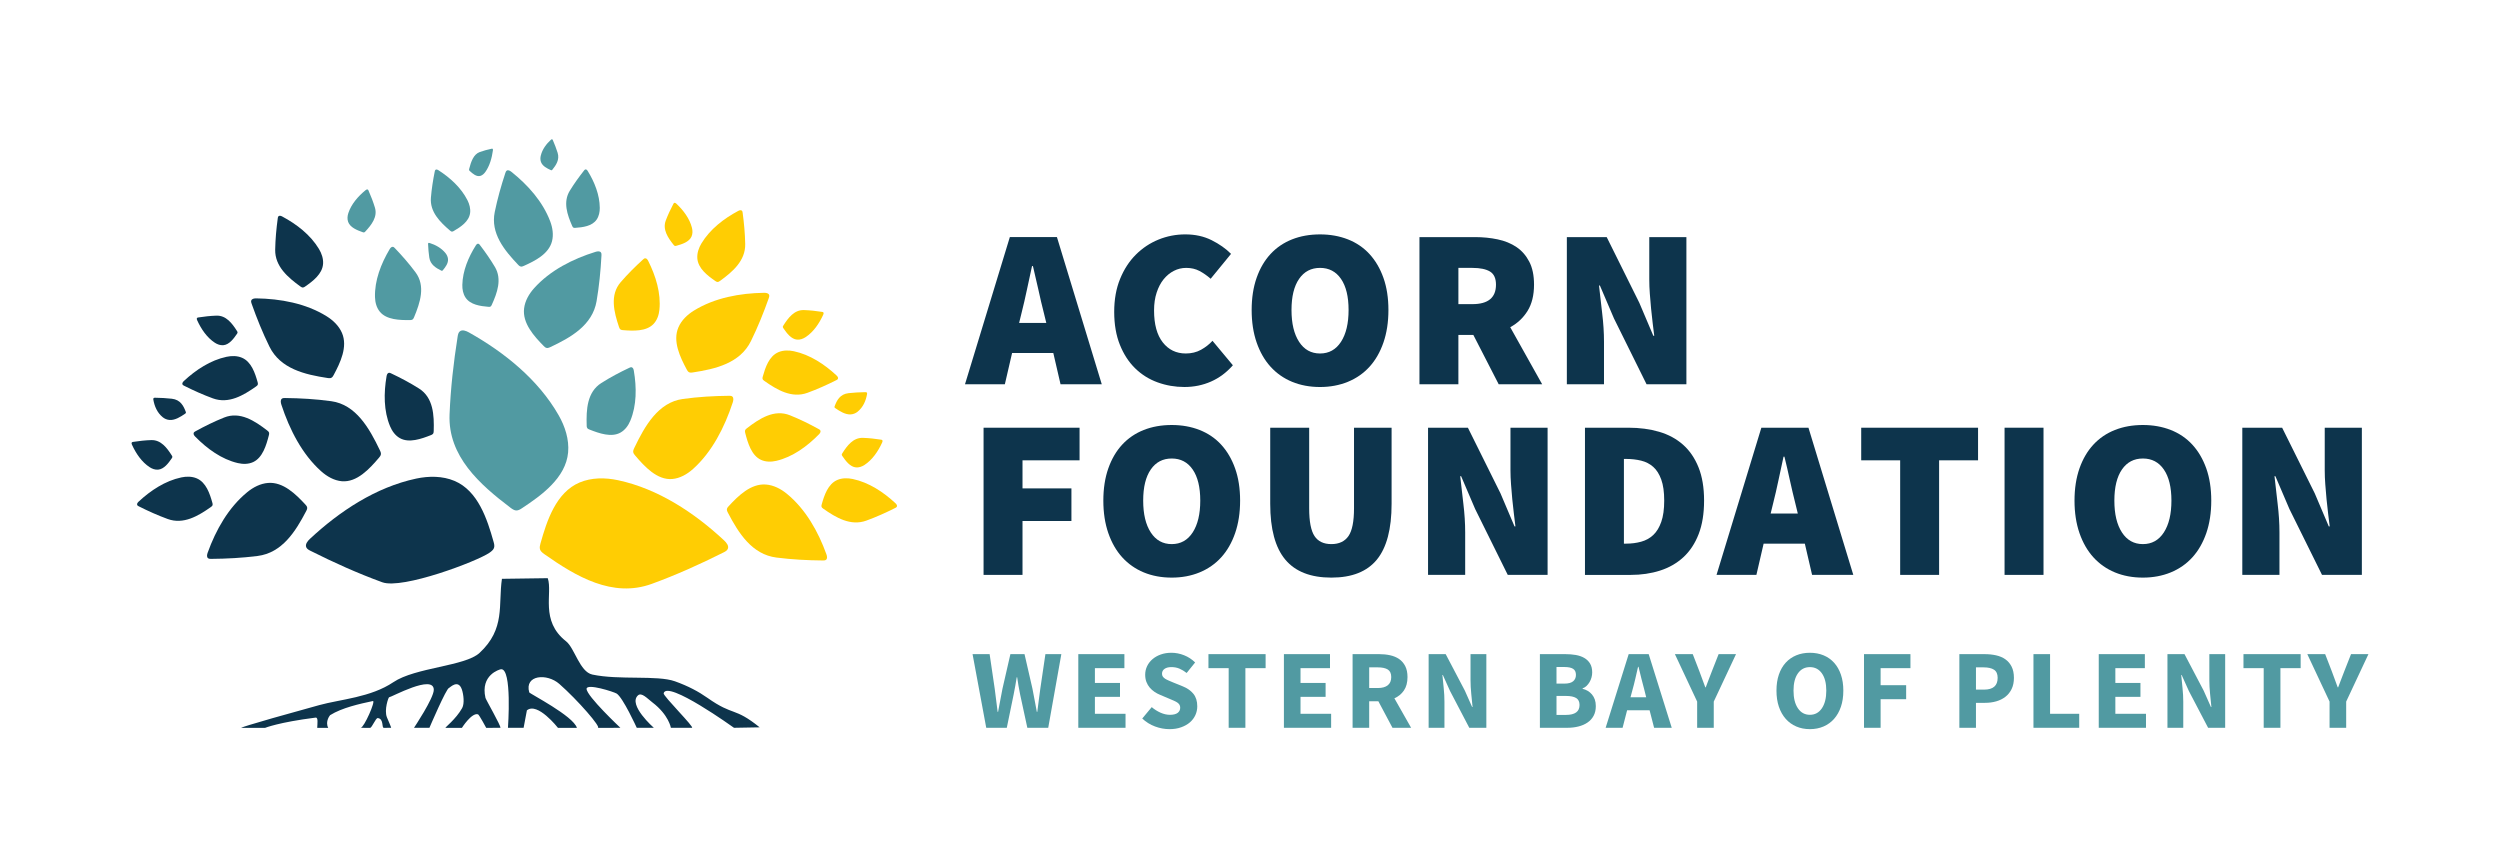 <?xml version="1.0" encoding="utf-8"?>
<!-- Generator: Adobe Illustrator 26.4.1, SVG Export Plug-In . SVG Version: 6.00 Build 0)  -->
<svg version="1.1" id="Layer_1" xmlns="http://www.w3.org/2000/svg" xmlns:xlink="http://www.w3.org/1999/xlink" x="0px" y="0px"
	 viewBox="0 0 269.291 93.543" style="enable-background:new 0 0 269.291 93.543;" xml:space="preserve">
<style type="text/css">
	.st0{fill:#519AA2;}
	.st1{fill:#0D344C;}
	.st2{fill:#FFCD03;}
</style>
<g>
	<g>
		<path class="st0" d="M106.234,78.395l-1.473-7.934h1.838l0.546,3.712c0.048,0.413,0.102,0.83,0.158,1.247
			c0.057,0.418,0.11,0.838,0.158,1.26h0.048c0.082-0.422,0.161-0.842,0.238-1.26c0.077-0.417,0.156-0.834,0.238-1.247l0.851-3.712
			h1.521l0.852,3.712c0.081,0.406,0.159,0.818,0.236,1.236c0.079,0.417,0.157,0.841,0.238,1.271h0.048
			c0.056-0.431,0.112-0.852,0.164-1.266c0.053-0.413,0.107-0.828,0.164-1.241l0.548-3.712h1.716l-1.412,7.934h-2.251l-0.779-3.602
			c-0.065-0.308-0.124-0.619-0.175-0.932c-0.053-0.312-0.101-0.614-0.141-0.905h-0.048c-0.048,0.291-0.099,0.594-0.152,0.905
			c-0.053,0.313-0.111,0.624-0.176,0.932l-0.742,3.602H106.234z"/>
		<polygon class="st0" points="116.151,78.395 116.151,70.461 121.116,70.461 121.116,71.971 117.939,71.971 117.939,73.564 
			120.642,73.564 120.642,75.062 117.939,75.062 117.939,76.887 121.238,76.887 121.238,78.395 		"/>
		<path class="st0" d="M125.971,78.541c-0.519,0-1.037-0.095-1.551-0.286c-0.515-0.191-0.976-0.476-1.382-0.858l1.022-1.228
			c0.283,0.243,0.599,0.442,0.943,0.597c0.345,0.153,0.684,0.231,1.016,0.231c0.373,0,0.652-0.07,0.834-0.208
			c0.181-0.137,0.274-0.324,0.274-0.56c0-0.122-0.027-0.227-0.079-0.317c-0.053-0.089-0.13-0.168-0.232-0.238
			c-0.101-0.068-0.224-0.132-0.365-0.195c-0.142-0.061-0.298-0.127-0.469-0.201l-1.033-0.438c-0.204-0.081-0.399-0.187-0.592-0.317
			c-0.19-0.129-0.36-0.281-0.51-0.456c-0.15-0.175-0.269-0.378-0.359-0.609c-0.089-0.232-0.133-0.493-0.133-0.784
			c0-0.325,0.069-0.631,0.207-0.92c0.137-0.287,0.332-0.539,0.584-0.753c0.251-0.216,0.55-0.384,0.894-0.505
			c0.345-0.122,0.723-0.183,1.137-0.183c0.462,0,0.92,0.089,1.37,0.268c0.449,0.177,0.844,0.437,1.186,0.777l-0.914,1.132
			c-0.258-0.203-0.519-0.359-0.778-0.469c-0.259-0.109-0.547-0.164-0.864-0.164c-0.308,0-0.554,0.062-0.735,0.189
			c-0.184,0.126-0.275,0.303-0.275,0.529c0,0.121,0.031,0.225,0.092,0.311c0.06,0.086,0.146,0.162,0.255,0.232
			c0.11,0.069,0.238,0.133,0.384,0.194c0.145,0.062,0.305,0.129,0.475,0.202l1.021,0.413c0.486,0.195,0.87,0.462,1.15,0.804
			c0.279,0.341,0.42,0.791,0.42,1.35c0,0.333-0.068,0.647-0.202,0.944c-0.134,0.295-0.329,0.556-0.584,0.778
			c-0.255,0.223-0.57,0.401-0.944,0.535C126.864,78.475,126.442,78.541,125.971,78.541"/>
		<polygon class="st0" points="132.348,78.395 132.348,71.971 130.17,71.971 130.17,70.461 136.327,70.461 136.327,71.971 
			134.149,71.971 134.149,78.395 		"/>
		<polygon class="st0" points="138.298,78.395 138.298,70.461 143.263,70.461 143.263,71.971 140.087,71.971 140.087,73.564 
			142.789,73.564 142.789,75.062 140.087,75.062 140.087,76.887 143.385,76.887 143.385,78.395 		"/>
		<path class="st0" d="M145.696,78.395v-7.934h2.86c0.421,0,0.817,0.041,1.187,0.123c0.369,0.081,0.692,0.217,0.967,0.406
			c0.275,0.191,0.495,0.445,0.657,0.761c0.161,0.317,0.244,0.71,0.244,1.18c0,0.585-0.129,1.065-0.384,1.442
			c-0.256,0.377-0.598,0.659-1.028,0.846L152,78.395h-2.008l-1.521-2.86h-0.987v2.86H145.696z M147.485,74.112h0.925
			c0.471,0,0.83-0.1,1.078-0.298c0.247-0.199,0.371-0.492,0.371-0.882c0-0.389-0.124-0.66-0.371-0.815
			c-0.248-0.154-0.607-0.232-1.078-0.232h-0.925V74.112z"/>
		<path class="st0" d="M153.887,78.395v-7.934h1.837l2.069,3.942l0.778,1.752h0.048c-0.04-0.421-0.088-0.892-0.14-1.411
			c-0.051-0.52-0.079-1.014-0.079-1.484v-2.8h1.704v7.934h-1.838l-2.069-3.955l-0.777-1.728h-0.049
			c0.041,0.439,0.087,0.91,0.14,1.412c0.052,0.503,0.079,0.99,0.079,1.46v2.811H153.887z"/>
		<path class="st0" d="M165.872,78.395v-7.934h2.713c0.414,0,0.798,0.03,1.151,0.091c0.352,0.063,0.66,0.168,0.925,0.324
			c0.263,0.154,0.469,0.356,0.62,0.608c0.15,0.252,0.225,0.568,0.225,0.95c0,0.177-0.024,0.356-0.073,0.534
			c-0.048,0.179-0.118,0.346-0.208,0.499c-0.089,0.154-0.197,0.291-0.322,0.414c-0.126,0.121-0.27,0.21-0.433,0.267v0.048
			c0.203,0.049,0.39,0.123,0.56,0.225c0.17,0.102,0.322,0.231,0.451,0.384c0.13,0.154,0.231,0.335,0.305,0.54
			c0.073,0.208,0.109,0.446,0.109,0.713c0,0.405-0.079,0.754-0.238,1.046c-0.157,0.292-0.376,0.534-0.656,0.724
			c-0.279,0.192-0.606,0.333-0.98,0.426c-0.372,0.095-0.774,0.141-1.204,0.141H165.872z M167.661,73.637h0.84
			c0.439,0,0.756-0.085,0.956-0.255c0.198-0.17,0.298-0.398,0.298-0.683c0-0.308-0.102-0.527-0.305-0.656
			c-0.204-0.13-0.515-0.195-0.937-0.195h-0.853V73.637z M167.661,77.008h1.01c0.982,0,1.472-0.357,1.472-1.07
			c0-0.35-0.122-0.599-0.365-0.749c-0.243-0.15-0.612-0.225-1.107-0.225h-1.01V77.008z"/>
		<path class="st0" d="M172.954,78.395l2.482-7.933h2.155l2.482,7.933h-1.899l-0.487-1.887h-2.421l-0.487,1.887H172.954z
			 M175.827,74.38l-0.196,0.73h1.692l-0.182-0.73c-0.114-0.397-0.223-0.821-0.33-1.266c-0.105-0.445-0.21-0.876-0.316-1.29h-0.049
			c-0.096,0.422-0.196,0.854-0.297,1.297C176.046,73.562,175.941,73.983,175.827,74.38"/>
		<path class="st0" d="M182.811,78.395v-2.822l-2.397-5.112h1.923l0.706,1.825c0.113,0.3,0.22,0.591,0.322,0.871
			c0.102,0.279,0.209,0.574,0.324,0.881h0.047c0.114-0.308,0.225-0.602,0.335-0.881c0.11-0.28,0.221-0.571,0.335-0.871l0.718-1.825
			h1.874l-2.398,5.112v2.822H182.811z"/>
		<path class="st0" d="M194.956,78.541c-0.535,0-1.024-0.095-1.466-0.286c-0.442-0.191-0.822-0.463-1.137-0.821
			c-0.317-0.357-0.562-0.792-0.737-1.302c-0.174-0.511-0.261-1.091-0.261-1.741c0-0.648,0.087-1.227,0.261-1.733
			c0.175-0.507,0.42-0.933,0.737-1.279c0.316-0.344,0.696-0.608,1.137-0.791c0.442-0.183,0.931-0.273,1.466-0.273
			c0.536,0,1.024,0.091,1.467,0.273c0.442,0.183,0.822,0.449,1.137,0.798c0.317,0.349,0.562,0.776,0.736,1.284
			c0.175,0.507,0.261,1.081,0.261,1.721c0,0.65-0.086,1.23-0.261,1.741c-0.174,0.51-0.419,0.945-0.736,1.302
			c-0.316,0.358-0.696,0.63-1.137,0.821C195.98,78.446,195.492,78.541,194.956,78.541 M194.956,76.996c0.542,0,0.973-0.233,1.29-0.7
			c0.317-0.467,0.476-1.101,0.476-1.906c0-0.795-0.159-1.415-0.476-1.86c-0.317-0.447-0.747-0.671-1.29-0.671
			c-0.543,0-0.974,0.224-1.29,0.671c-0.318,0.446-0.475,1.066-0.475,1.86c0,0.805,0.157,1.439,0.475,1.906
			C193.982,76.763,194.412,76.996,194.956,76.996"/>
		<polygon class="st0" points="200.784,78.395 200.784,70.461 205.786,70.461 205.786,71.971 202.572,71.971 202.572,73.807 
			205.324,73.807 205.324,75.316 202.572,75.316 202.572,78.395 		"/>
		<path class="st0" d="M211.055,78.396v-7.934h2.724c0.439,0,0.849,0.042,1.23,0.127c0.381,0.086,0.714,0.227,0.998,0.426
			c0.284,0.199,0.509,0.462,0.676,0.792c0.166,0.329,0.249,0.731,0.249,1.21c0,0.463-0.083,0.864-0.249,1.205
			c-0.166,0.341-0.391,0.621-0.676,0.84c-0.284,0.219-0.612,0.382-0.986,0.486c-0.373,0.106-0.77,0.159-1.192,0.159h-0.986v2.689
			H211.055z M212.844,74.283h0.875c0.974,0,1.461-0.422,1.461-1.266c0-0.413-0.13-0.706-0.389-0.876
			c-0.259-0.169-0.633-0.255-1.119-0.255h-0.828V74.283z"/>
		<polygon class="st0" points="219.037,78.395 219.037,70.461 220.826,70.461 220.826,76.887 223.965,76.887 223.965,78.395 		"/>
		<polygon class="st0" points="226.07,78.395 226.07,70.461 231.036,70.461 231.036,71.971 227.858,71.971 227.858,73.564 
			230.561,73.564 230.561,75.062 227.858,75.062 227.858,76.887 231.158,76.887 231.158,78.395 		"/>
		<path class="st0" d="M233.47,78.395v-7.934h1.837l2.069,3.942l0.778,1.752h0.049c-0.041-0.421-0.088-0.892-0.141-1.411
			c-0.051-0.52-0.079-1.014-0.079-1.484v-2.8h1.704v7.934h-1.838l-2.069-3.955l-0.777-1.728h-0.049
			c0.041,0.439,0.088,0.91,0.14,1.412c0.052,0.503,0.079,0.99,0.079,1.46v2.811H233.47z"/>
		<polygon class="st0" points="243.837,78.395 243.837,71.971 241.659,71.971 241.659,70.461 247.817,70.461 247.817,71.971 
			245.639,71.971 245.639,78.395 		"/>
		<path class="st0" d="M250.932,78.395v-2.822l-2.398-5.112h1.924l0.706,1.825c0.113,0.3,0.22,0.591,0.322,0.871
			c0.102,0.279,0.21,0.574,0.323,0.881h0.048c0.114-0.308,0.225-0.602,0.335-0.881c0.11-0.28,0.221-0.571,0.335-0.871l0.718-1.825
			h1.874l-2.397,5.112v2.822H250.932z"/>
		<path class="st1" d="M59.003,62.279c0.55,1.619-0.862,4.574,1.97,6.798c0.926,0.727,1.469,3.293,2.832,3.584
			c2.88,0.615,6.995,0.046,8.896,0.726c1.427,0.509,2.556,1.115,3.504,1.784c2.846,2.007,2.857,0.944,5.623,3.175l-2.765,0.05
			c0,0-7.227-5.202-7.578-3.716c-0.07,0.289,3.409,3.726,3.046,3.716c-0.55-0.013-1.571,0.012-2.266,0c0,0-0.223-1.387-1.994-2.738
			c-0.536-0.408-1.162-1.119-1.556-0.752c-1.099,1.024,1.712,3.49,1.712,3.49H68.59c0,0-1.485-3.263-2.17-3.69
			c-0.284-0.178-3.236-1.13-3.236-0.504c0,0.774,3.643,4.195,3.643,4.195c-0.598,0.002-2.442,0.009-2.442,0.009
			c0.46,0.006-2.162-3.002-4.136-4.736c-1.331-1.17-3.775-0.98-3.241,0.91c0.038,0.135,4.758,2.543,5.136,3.824
			c0,0-1.92,0.003-2.04,0c0,0-2.213-2.829-3.349-1.886l-0.353,1.878h-1.686c0,0,0.469-6.465-0.761-6.307
			c-0.137,0.018-2.233,0.605-1.661,3.086c0.042,0.184,1.69,3.046,1.611,3.221l-1.532,0.007c0,0-0.76-1.419-0.88-1.457
			c-0.681-0.218-1.738,1.457-1.738,1.457s-1.138-0.006-1.762,0c-0.132,0.001,1.116-0.918,1.79-2.135
			c0.269-0.487,0.149-1.468-0.03-1.995c-0.4-1.18-1.324-0.169-1.385-0.169c-0.277,0.002-2.111,4.292-2.111,4.292
			c-0.818,0.008-1.427-0.003-1.662,0c0,0,2.132-3.187,2.132-4.092c0-1.73-4.581,0.803-4.818,0.807
			c-0.063,0.001-0.55,1.349-0.231,2.155c0.103,0.26,0.498,1.13,0.45,1.13c-0.172,0.003-0.453,0.005-0.78,0.006
			c-0.259,0.001,0.024-0.978-0.655-1.054c-0.223-0.024-0.624,1.055-0.831,1.054c-0.634-0.001-1.115-0.004-1.008-0.006
			c0.361-0.006,1.652-2.954,1.311-2.883c-1.41,0.3-3.331,0.722-4.605,1.522c0,0-0.566,0.66-0.205,1.368h-1.183
			c0.016-0.481,0.122-1.142-0.176-1.105c-3.978,0.504-5.441,1.105-5.441,1.105H25.99c0,0-0.479-0.007,8.402-2.452
			c2.294-0.631,5.534-0.822,7.983-2.471c2.362-1.59,7.719-1.713,9.269-3.142c2.82-2.596,2.009-5.187,2.423-7.99L59.003,62.279z"/>
		<path class="st1" d="M46.696,46.619c-0.01,0.037-0.026,0.073-0.05,0.105c-0.056,0.075-0.148,0.114-0.236,0.148
			c-1.035,0.408-2.358,0.874-3.336,0.323c-0.496-0.279-0.84-0.757-1.058-1.28c-0.69-1.648-0.686-3.585-0.377-5.388
			c0.026-0.147,0.084-0.328,0.233-0.366c0.084-0.021,0.165,0.015,0.24,0.049c1.048,0.495,2.053,1.027,3.025,1.642
			c1.546,0.979,1.634,2.867,1.581,4.581C46.717,46.495,46.713,46.56,46.696,46.619"/>
		<path class="st1" d="M25.579,35.75c0.007,0.021,0.011,0.042,0.01,0.066c-0.003,0.053-0.034,0.102-0.064,0.146
			c-0.358,0.524-0.834,1.169-1.473,1.222c-0.323,0.027-0.639-0.089-0.909-0.265c-0.853-0.557-1.473-1.473-1.906-2.424
			c-0.035-0.078-0.066-0.181-0.008-0.247c0.033-0.036,0.084-0.046,0.13-0.053c0.653-0.102,1.299-0.173,1.955-0.195
			c1.044-0.033,1.69,0.83,2.215,1.656C25.549,35.685,25.568,35.717,25.579,35.75"/>
		<path class="st1" d="M20.029,44.437c0,0.015-0.003,0.031-0.01,0.046c-0.017,0.037-0.059,0.067-0.097,0.093
			c-0.467,0.319-1.072,0.705-1.655,0.662c-0.296-0.021-0.545-0.14-0.736-0.295c-0.604-0.489-0.897-1.198-1.016-1.908
			c-0.009-0.059-0.007-0.134,0.064-0.171c0.039-0.022,0.087-0.022,0.13-0.021c0.61,0.01,1.205,0.04,1.796,0.107
			c0.939,0.105,1.273,0.781,1.507,1.416C20.02,44.388,20.028,44.412,20.029,44.437"/>
		<path class="st1" d="M27.714,41.52c0.024-0.027,0.043-0.058,0.055-0.094c0.027-0.082,0.005-0.17-0.017-0.253
			c-0.276-0.983-0.675-2.211-1.694-2.641c-0.516-0.218-1.106-0.216-1.657-0.099c-1.738,0.371-3.306,1.41-4.588,2.602
			c-0.105,0.098-0.217,0.237-0.16,0.368c0.032,0.074,0.109,0.115,0.181,0.15c1.015,0.511,2.035,0.97,3.104,1.36
			c1.699,0.62,3.28-0.325,4.638-1.28C27.625,41.6,27.675,41.564,27.714,41.52"/>
		<path class="st1" d="M35.544,40.733c0.054-0.005,0.106-0.017,0.154-0.043c0.113-0.06,0.181-0.176,0.241-0.288
			c0.712-1.33,1.544-3.048,0.894-4.547c-0.329-0.761-0.959-1.362-1.667-1.8c-2.233-1.382-4.967-1.877-7.554-1.916
			c-0.212-0.003-0.474,0.031-0.546,0.228c-0.041,0.111-0.002,0.234,0.038,0.346c0.561,1.582,1.179,3.115,1.92,4.624
			c1.178,2.398,3.83,3.009,6.256,3.379C35.367,40.728,35.457,40.741,35.544,40.733"/>
		<path class="st1" d="M32.513,30.951c0.034,0.014,0.07,0.022,0.106,0.022c0.087-0.001,0.164-0.05,0.235-0.099
			c0.84-0.581,1.872-1.356,1.947-2.459c0.037-0.56-0.155-1.116-0.445-1.599c-0.917-1.524-2.408-2.669-3.953-3.494
			c-0.127-0.068-0.294-0.128-0.399-0.032c-0.06,0.054-0.074,0.14-0.085,0.22c-0.152,1.126-0.255,2.239-0.277,3.378
			c-0.034,1.807,1.372,2.996,2.716,3.971C32.407,30.894,32.459,30.929,32.513,30.951"/>
		<path class="st1" d="M53.077,59.244c0.059-0.07,0.109-0.145,0.137-0.233c0.069-0.205,0.015-0.427-0.043-0.632
			c-0.686-2.451-1.678-5.511-4.219-6.58c-1.288-0.541-2.757-0.538-4.129-0.245c-4.333,0.924-8.239,3.511-11.432,6.484
			c-0.261,0.244-0.541,0.591-0.4,0.916c0.081,0.184,0.272,0.286,0.451,0.376c2.529,1.271,5.07,2.416,7.734,3.389
			c2.168,0.792,10.238-2.259,11.558-3.187C52.854,59.445,52.98,59.355,53.077,59.244"/>
		<path class="st1" d="M33.076,54.824c0.013-0.052,0.018-0.106,0.009-0.16c-0.019-0.126-0.108-0.228-0.194-0.321
			c-1.027-1.106-2.382-2.45-4.011-2.324c-0.826,0.064-1.599,0.465-2.244,0.992c-2.033,1.663-3.39,4.087-4.266,6.522
			c-0.072,0.199-0.125,0.458,0.037,0.591c0.092,0.075,0.221,0.078,0.34,0.076c1.679-0.015,3.328-0.102,4.997-0.313
			c2.651-0.335,4.09-2.645,5.228-4.818C33.013,54.991,33.056,54.909,33.076,54.824"/>
		<path class="st1" d="M22.84,54.512c0.024-0.027,0.043-0.058,0.055-0.094c0.027-0.082,0.005-0.17-0.018-0.253
			c-0.275-0.983-0.674-2.212-1.693-2.641c-0.516-0.218-1.106-0.216-1.657-0.099c-1.738,0.371-3.306,1.409-4.588,2.603
			c-0.105,0.097-0.217,0.237-0.16,0.367c0.032,0.074,0.109,0.115,0.181,0.15c1.015,0.511,2.035,0.97,3.104,1.36
			c1.699,0.62,3.28-0.325,4.638-1.28C22.75,54.594,22.802,54.556,22.84,54.512"/>
		<path class="st1" d="M41.019,48.763c0.013,0.057,0.017,0.117,0.009,0.175c-0.019,0.138-0.108,0.25-0.195,0.353
			c-1.027,1.211-2.381,2.684-4.01,2.546c-0.826-0.071-1.599-0.509-2.244-1.087c-2.034-1.822-3.39-4.478-4.266-7.146
			c-0.072-0.218-0.126-0.502,0.037-0.647c0.092-0.082,0.221-0.085,0.34-0.084c1.678,0.018,3.328,0.113,4.996,0.343
			c2.651,0.367,4.091,2.898,5.229,5.278C40.957,48.581,40.998,48.671,41.019,48.763"/>
	</g>
	<g>
		<path class="st1" d="M28.926,46.499c0.024,0.03,0.043,0.065,0.055,0.103c0.027,0.09,0.005,0.187-0.018,0.277
			c-0.275,1.078-0.674,2.423-1.693,2.894c-0.516,0.238-1.106,0.236-1.657,0.107c-1.738-0.406-3.306-1.543-4.588-2.851
			c-0.105-0.107-0.217-0.26-0.16-0.402c0.032-0.081,0.109-0.126,0.181-0.166c1.015-0.559,2.035-1.062,3.104-1.489
			c1.699-0.68,3.28,0.355,4.638,1.401C28.836,46.41,28.886,46.45,28.926,46.499"/>
		<path class="st1" d="M18.555,49.155c0.007,0.021,0.011,0.043,0.01,0.067c-0.003,0.053-0.034,0.101-0.064,0.145
			c-0.358,0.524-0.834,1.169-1.473,1.222c-0.323,0.027-0.639-0.089-0.909-0.265c-0.853-0.557-1.473-1.472-1.906-2.424
			c-0.035-0.078-0.066-0.181-0.007-0.247c0.032-0.036,0.083-0.046,0.129-0.053c0.653-0.102,1.299-0.173,1.955-0.195
			c1.044-0.033,1.691,0.83,2.215,1.656C18.525,49.09,18.544,49.122,18.555,49.155"/>
	</g>
	<path class="st2" d="M68.218,48.523c-0.013,0.057-0.018,0.117-0.009,0.175c0.019,0.138,0.108,0.25,0.195,0.353
		c1.026,1.21,2.381,2.683,4.01,2.546c0.826-0.071,1.599-0.509,2.244-1.087c2.034-1.822,3.39-4.479,4.266-7.146
		c0.072-0.218,0.125-0.502-0.037-0.647c-0.092-0.083-0.221-0.085-0.34-0.084c-1.678,0.017-3.328,0.112-4.997,0.343
		c-2.65,0.367-4.09,2.898-5.228,5.278C68.281,48.34,68.239,48.43,68.218,48.523"/>
	<path class="st2" d="M80.312,46.258c-0.024,0.03-0.043,0.064-0.056,0.102c-0.027,0.09-0.005,0.188,0.017,0.278
		c0.276,1.077,0.675,2.423,1.694,2.893c0.516,0.238,1.106,0.237,1.657,0.108c1.738-0.406,3.306-1.543,4.588-2.851
		c0.105-0.107,0.218-0.26,0.16-0.403c-0.032-0.081-0.109-0.126-0.181-0.165c-1.015-0.559-2.035-1.062-3.104-1.489
		c-1.699-0.68-3.28,0.355-4.638,1.401C80.402,46.169,80.351,46.209,80.312,46.258"/>
	<path class="st2" d="M90.683,48.914c-0.007,0.021-0.011,0.043-0.01,0.066c0.003,0.054,0.033,0.102,0.064,0.146
		c0.358,0.524,0.834,1.169,1.472,1.222c0.324,0.027,0.639-0.089,0.911-0.265c0.853-0.557,1.473-1.472,1.906-2.424
		c0.034-0.078,0.066-0.181,0.007-0.247c-0.033-0.037-0.083-0.046-0.129-0.053c-0.653-0.103-1.299-0.173-1.955-0.195
		c-1.044-0.033-1.691,0.83-2.215,1.656C90.713,48.85,90.694,48.88,90.683,48.914"/>
	<path class="st2" d="M58.31,59.416c-0.061-0.07-0.109-0.145-0.138-0.233c-0.068-0.205-0.014-0.427,0.043-0.632
		c0.687-2.451,1.679-5.511,4.22-6.58c1.288-0.542,2.757-0.538,4.129-0.246c4.333,0.925,8.239,3.512,11.432,6.485
		c0.261,0.244,0.541,0.591,0.399,0.916c-0.08,0.184-0.271,0.286-0.45,0.376c-2.529,1.271-5.07,2.416-7.734,3.389
		c-4.233,1.545-8.173-0.809-11.558-3.187C58.532,59.618,58.406,59.527,58.31,59.416"/>
	<path class="st2" d="M78.311,54.996c-0.013-0.052-0.018-0.106-0.009-0.16c0.019-0.126,0.108-0.228,0.195-0.321
		c1.026-1.106,2.381-2.45,4.01-2.324c0.826,0.064,1.599,0.465,2.244,0.991c2.033,1.664,3.39,4.088,4.266,6.523
		c0.072,0.199,0.125,0.458-0.037,0.591c-0.093,0.075-0.222,0.078-0.34,0.076c-1.678-0.015-3.328-0.102-4.997-0.313
		c-2.65-0.335-4.09-2.645-5.228-4.818C78.374,55.163,78.331,55.081,78.311,54.996"/>
	<path class="st2" d="M88.547,54.684c-0.023-0.027-0.043-0.058-0.054-0.094c-0.028-0.082-0.006-0.17,0.017-0.253
		c0.275-0.983,0.674-2.212,1.693-2.642c0.517-0.217,1.106-0.215,1.658-0.098c1.738,0.371,3.305,1.409,4.587,2.602
		c0.105,0.098,0.218,0.237,0.161,0.367c-0.033,0.075-0.11,0.116-0.182,0.151c-1.015,0.511-2.035,0.97-3.104,1.36
		c-1.698,0.62-3.28-0.325-4.638-1.28C88.636,54.766,88.586,54.729,88.547,54.684"/>
	<path class="st2" d="M84.334,35.15c-0.007,0.021-0.011,0.042-0.01,0.066c0.003,0.053,0.034,0.102,0.064,0.146
		c0.358,0.524,0.834,1.169,1.472,1.222c0.324,0.027,0.64-0.089,0.911-0.265c0.854-0.558,1.473-1.473,1.906-2.424
		c0.034-0.078,0.066-0.181,0.007-0.247c-0.033-0.037-0.083-0.046-0.129-0.053c-0.653-0.103-1.299-0.173-1.955-0.195
		c-1.044-0.033-1.691,0.83-2.215,1.656C84.364,35.085,84.345,35.116,84.334,35.15"/>
	<path class="st2" d="M89.885,43.837c-0.001,0.015,0.002,0.031,0.009,0.046c0.018,0.037,0.058,0.067,0.098,0.093
		c0.466,0.319,1.071,0.704,1.655,0.662c0.296-0.021,0.545-0.14,0.736-0.295c0.604-0.49,0.897-1.198,1.015-1.908
		c0.01-0.059,0.008-0.134-0.062-0.172c-0.039-0.021-0.087-0.021-0.13-0.02c-0.611,0.009-1.205,0.04-1.796,0.106
		c-0.939,0.106-1.272,0.781-1.507,1.417C89.894,43.789,89.885,43.813,89.885,43.837"/>
	<path class="st2" d="M82.199,40.92c-0.024-0.027-0.043-0.058-0.056-0.094c-0.027-0.082-0.005-0.17,0.017-0.253
		c0.276-0.984,0.675-2.212,1.694-2.641c0.516-0.218,1.106-0.216,1.657-0.099c1.738,0.371,3.306,1.409,4.588,2.602
		c0.105,0.098,0.218,0.237,0.16,0.367c-0.032,0.075-0.109,0.116-0.181,0.151c-1.014,0.51-2.035,0.97-3.104,1.36
		c-1.699,0.62-3.28-0.325-4.638-1.28C82.288,41.001,82.238,40.964,82.199,40.92"/>
	<path class="st2" d="M72.637,26.457c0.018,0.013,0.036,0.024,0.059,0.03c0.051,0.015,0.107,0.002,0.158-0.012
		c0.612-0.168,1.375-0.409,1.634-0.995c0.131-0.297,0.124-0.634,0.045-0.947c-0.249-0.988-0.914-1.871-1.673-2.59
		c-0.063-0.058-0.15-0.121-0.232-0.088c-0.045,0.019-0.071,0.064-0.093,0.105c-0.309,0.585-0.586,1.173-0.819,1.787
		c-0.371,0.976,0.235,1.868,0.846,2.633C72.586,26.407,72.609,26.436,72.637,26.457"/>
	<path class="st2" d="M74.368,40.134c-0.053-0.005-0.106-0.018-0.154-0.043c-0.113-0.06-0.181-0.176-0.241-0.288
		c-0.712-1.331-1.543-3.048-0.894-4.548c0.329-0.76,0.959-1.361,1.667-1.799c2.233-1.382,4.967-1.879,7.554-1.916
		c0.212-0.003,0.475,0.03,0.548,0.228c0.04,0.111,0.001,0.234-0.038,0.346c-0.561,1.582-1.179,3.115-1.92,4.624
		c-1.178,2.398-3.831,3.009-6.256,3.379C74.547,40.129,74.455,40.142,74.368,40.134"/>
	<path class="st2" d="M77.4,30.352c-0.034,0.014-0.07,0.022-0.107,0.022c-0.086-0.001-0.163-0.05-0.234-0.099
		c-0.84-0.581-1.872-1.356-1.947-2.459c-0.037-0.56,0.155-1.116,0.445-1.599c0.917-1.524,2.408-2.669,3.953-3.493
		c0.126-0.068,0.294-0.129,0.399-0.032c0.06,0.053,0.074,0.14,0.085,0.219c0.152,1.126,0.255,2.239,0.277,3.378
		c0.034,1.807-1.372,2.997-2.716,3.971C77.506,30.294,77.454,30.329,77.4,30.352"/>
	<path class="st2" d="M66.755,35.402c0.021,0.032,0.046,0.062,0.079,0.086c0.077,0.054,0.175,0.066,0.269,0.074
		c1.108,0.09,2.511,0.15,3.286-0.66c0.393-0.411,0.583-0.97,0.64-1.533c0.181-1.777-0.386-3.629-1.206-5.265
		c-0.068-0.134-0.174-0.289-0.328-0.282c-0.088,0.004-0.155,0.062-0.216,0.117c-0.858,0.778-1.666,1.579-2.418,2.451
		c-1.194,1.385-0.729,3.218-0.181,4.842C66.7,35.289,66.721,35.349,66.755,35.402"/>
	<path class="st0" d="M63.217,46.019c0.01,0.037,0.026,0.073,0.05,0.105c0.056,0.075,0.148,0.114,0.236,0.148
		c1.035,0.408,2.358,0.874,3.336,0.323c0.496-0.278,0.84-0.757,1.058-1.28c0.689-1.647,0.686-3.583,0.376-5.388
		c-0.025-0.147-0.083-0.329-0.232-0.366c-0.084-0.021-0.165,0.015-0.24,0.05c-1.048,0.494-2.053,1.026-3.025,1.643
		c-1.546,0.978-1.634,2.866-1.581,4.58C63.196,45.895,63.199,45.96,63.217,46.019"/>
	<path class="st0" d="M44.512,34.344c-0.023,0.031-0.05,0.059-0.085,0.08c-0.08,0.049-0.179,0.053-0.273,0.054
		c-1.112,0.011-2.515-0.028-3.232-0.892c-0.363-0.438-0.512-1.008-0.529-1.574c-0.054-1.785,0.641-3.592,1.576-5.166
		c0.077-0.129,0.195-0.277,0.348-0.259c0.086,0.011,0.149,0.074,0.206,0.132c0.802,0.837,1.55,1.693,2.237,2.617
		c1.093,1.466,0.5,3.261-0.161,4.843C44.574,34.236,44.549,34.294,44.512,34.344"/>
	<path class="st0" d="M39.278,25.006c-0.018,0.012-0.038,0.021-0.061,0.026c-0.053,0.011-0.107-0.006-0.157-0.024
		c-0.599-0.211-1.344-0.505-1.56-1.108c-0.109-0.305-0.079-0.641,0.022-0.948c0.319-0.968,1.045-1.802,1.852-2.464
		c0.067-0.054,0.159-0.111,0.237-0.071c0.044,0.021,0.067,0.068,0.085,0.111c0.267,0.605,0.501,1.21,0.691,1.839
		c0.3,1-0.367,1.847-1.031,2.567C39.334,24.959,39.308,24.986,39.278,25.006"/>
	<path class="st0" d="M55.36,54.925c0.084,0.036,0.171,0.06,0.264,0.061c0.215,0.002,0.409-0.116,0.589-0.234
		c2.124-1.401,4.738-3.278,4.983-6.024c0.123-1.39-0.328-2.789-1.025-4.007c-2.2-3.846-5.854-6.778-9.66-8.913
		c-0.311-0.174-0.727-0.336-0.993-0.102c-0.15,0.132-0.19,0.346-0.222,0.543c-0.441,2.796-0.756,5.565-0.871,8.398
		c-0.181,4.502,3.26,7.539,6.557,10.039C55.1,54.774,55.225,54.867,55.36,54.925"/>
	<path class="st0" d="M59.035,37.476c-0.052,0.01-0.106,0.013-0.158,0.002c-0.123-0.025-0.22-0.116-0.309-0.206
		c-1.045-1.061-2.311-2.455-2.114-4.055c0.099-0.812,0.528-1.557,1.076-2.169c1.729-1.931,4.178-3.162,6.617-3.919
		c0.2-0.062,0.458-0.104,0.582,0.063c0.07,0.095,0.066,0.222,0.059,0.339c-0.09,1.654-0.247,3.277-0.527,4.912
		c-0.447,2.598-2.787,3.915-4.979,4.943C59.202,37.422,59.12,37.46,59.035,37.476"/>
	<path class="st0" d="M55.971,28.661c0.04,0.025,0.083,0.044,0.13,0.052c0.109,0.019,0.218-0.025,0.319-0.07
		c1.2-0.538,2.688-1.278,3.041-2.657c0.179-0.7,0.065-1.45-0.189-2.128c-0.803-2.144-2.422-3.943-4.183-5.347
		c-0.145-0.115-0.344-0.232-0.499-0.135c-0.087,0.055-0.125,0.161-0.157,0.259c-0.458,1.388-0.848,2.774-1.142,4.209
		c-0.467,2.281,1.035,4.115,2.509,5.664C55.851,28.563,55.908,28.62,55.971,28.661"/>
	<g>
		<path class="st0" d="M52.902,32.963c-0.019,0.024-0.042,0.045-0.07,0.061c-0.065,0.036-0.142,0.032-0.215,0.026
			c-0.864-0.075-1.953-0.213-2.472-0.997c-0.263-0.396-0.355-0.889-0.344-1.367c0.035-1.51,0.654-2.984,1.448-4.242
			c0.066-0.103,0.163-0.219,0.281-0.192c0.067,0.015,0.113,0.073,0.155,0.127c0.586,0.766,1.13,1.545,1.625,2.376
			c0.786,1.321,0.247,2.791-0.335,4.076C52.955,32.876,52.933,32.923,52.902,32.963"/>
		<path class="st0" d="M59.456,18.323c-0.011,0.008-0.024,0.014-0.038,0.016c-0.033,0.006-0.069-0.008-0.102-0.023
			c-0.392-0.177-0.882-0.422-1.044-0.866c-0.083-0.227-0.076-0.468-0.022-0.686c0.166-0.689,0.601-1.262,1.094-1.709
			c0.04-0.036,0.097-0.074,0.149-0.041c0.029,0.017,0.044,0.051,0.058,0.084c0.195,0.449,0.369,0.896,0.514,1.36
			c0.232,0.736-0.164,1.322-0.563,1.816C59.489,18.292,59.474,18.31,59.456,18.323"/>
	</g>
	<g>
		<path class="st0" d="M61.699,24.461c0.017,0.023,0.038,0.042,0.064,0.057c0.058,0.033,0.131,0.031,0.199,0.026
			c0.804-0.058,1.816-0.173,2.307-0.893c0.25-0.365,0.341-0.821,0.337-1.265c-0.013-1.403-0.569-2.777-1.291-3.955
			c-0.059-0.097-0.148-0.206-0.258-0.182c-0.062,0.014-0.106,0.067-0.145,0.116c-0.554,0.705-1.07,1.421-1.539,2.185
			c-0.746,1.216-0.265,2.586,0.259,3.786C61.651,24.379,61.671,24.424,61.699,24.461"/>
		<path class="st0" d="M48.591,24.923c0.027,0.014,0.056,0.024,0.088,0.026c0.072,0.005,0.139-0.031,0.201-0.068
			c0.732-0.43,1.635-1.01,1.758-1.935c0.061-0.469-0.07-0.952-0.285-1.378c-0.682-1.348-1.864-2.418-3.109-3.221
			c-0.103-0.066-0.24-0.129-0.333-0.055c-0.051,0.042-0.069,0.113-0.082,0.18c-0.189,0.938-0.334,1.868-0.413,2.826
			c-0.126,1.521,0.983,2.621,2.053,3.536C48.506,24.867,48.547,24.901,48.591,24.923"/>
		<path class="st0" d="M47.585,29.169c0.013,0.003,0.027,0.003,0.04-0.001c0.032-0.009,0.057-0.036,0.081-0.064
			c0.27-0.324,0.599-0.749,0.55-1.219c-0.025-0.238-0.135-0.454-0.275-0.627c-0.445-0.55-1.076-0.887-1.705-1.084
			c-0.051-0.016-0.118-0.025-0.15,0.025c-0.017,0.028-0.017,0.066-0.015,0.1c0.021,0.487,0.06,0.964,0.131,1.443
			c0.113,0.762,0.716,1.124,1.281,1.404C47.542,29.155,47.563,29.165,47.585,29.169"/>
		<path class="st0" d="M50.524,18.269c-0.001,0.017,0,0.034,0.005,0.051c0.011,0.039,0.039,0.067,0.066,0.093
			c0.32,0.298,0.735,0.656,1.155,0.532c0.212-0.064,0.394-0.231,0.537-0.433c0.452-0.635,0.692-1.478,0.806-2.299
			c0.009-0.067,0.011-0.152-0.037-0.186c-0.028-0.019-0.061-0.014-0.093-0.007c-0.437,0.092-0.862,0.205-1.287,0.358
			c-0.676,0.245-0.942,1.055-1.136,1.806C50.532,18.212,50.525,18.241,50.524,18.269"/>
		<path class="st1" d="M103.945,41.394l4.831-15.855h5.073l4.83,15.855h-4.441l-0.779-3.367h-4.441l-0.779,3.367H103.945z
			 M110.044,33.686l-0.268,1.098h2.927l-0.268-1.098c-0.197-0.765-0.391-1.593-0.585-2.487c-0.196-0.895-0.392-1.741-0.586-2.537
			h-0.098c-0.179,0.814-0.363,1.663-0.55,2.548C110.43,32.097,110.238,32.921,110.044,33.686"/>
		<path class="st1" d="M127.581,41.686c-1.009,0-1.973-0.167-2.891-0.5c-0.919-0.333-1.724-0.837-2.414-1.512
			c-0.692-0.675-1.24-1.521-1.647-2.537c-0.408-1.015-0.611-2.198-0.611-3.548c0-1.334,0.212-2.517,0.635-3.549
			c0.422-1.032,0.987-1.903,1.696-2.61c0.707-0.707,1.519-1.247,2.437-1.622c0.919-0.374,1.882-0.561,2.891-0.561
			c1.057,0,2,0.208,2.83,0.622c0.828,0.414,1.529,0.906,2.096,1.476l-2.195,2.682c-0.389-0.341-0.792-0.622-1.206-0.841
			c-0.415-0.22-0.89-0.33-1.429-0.33c-0.47,0-0.914,0.106-1.328,0.318c-0.415,0.212-0.78,0.512-1.098,0.901
			c-0.318,0.39-0.57,0.871-0.756,1.44c-0.188,0.569-0.28,1.212-0.28,1.927c0,1.496,0.313,2.643,0.939,3.438
			c0.625,0.798,1.453,1.196,2.477,1.196c0.617,0,1.167-0.135,1.646-0.402c0.48-0.268,0.89-0.589,1.232-0.964l2.195,2.635
			c-0.683,0.78-1.469,1.366-2.355,1.755C129.559,41.491,128.604,41.686,127.581,41.686"/>
		<path class="st1" d="M142.191,41.687c-1.106,0-2.11-0.188-3.014-0.561c-0.9-0.374-1.675-0.916-2.316-1.623
			c-0.642-0.706-1.143-1.576-1.5-2.608c-0.358-1.034-0.537-2.2-0.537-3.501c0-1.301,0.179-2.459,0.537-3.476
			c0.357-1.016,0.858-1.869,1.5-2.561c0.641-0.692,1.416-1.215,2.316-1.573c0.903-0.357,1.908-0.536,3.014-0.536
			c1.089,0,2.089,0.18,3,0.536c0.909,0.358,1.687,0.886,2.329,1.585c0.641,0.699,1.142,1.554,1.499,2.561
			c0.358,1.008,0.537,2.163,0.537,3.464c0,1.301-0.18,2.467-0.537,3.501c-0.357,1.032-0.858,1.903-1.499,2.608
			c-0.642,0.708-1.42,1.249-2.329,1.623C144.28,41.499,143.279,41.687,142.191,41.687 M142.191,38.077
			c0.96,0,1.711-0.419,2.256-1.256c0.544-0.837,0.817-1.979,0.817-3.427c0-1.447-0.272-2.564-0.817-3.354
			c-0.545-0.79-1.296-1.184-2.256-1.184c-0.962,0-1.713,0.394-2.258,1.184c-0.545,0.789-0.817,1.907-0.817,3.354
			c0,1.448,0.272,2.59,0.817,3.427C140.477,37.658,141.229,38.077,142.191,38.077"/>
		<path class="st1" d="M152.899,41.394V25.54h5.999c0.845,0,1.654,0.081,2.427,0.244c0.771,0.161,1.445,0.439,2.025,0.829
			c0.577,0.389,1.035,0.915,1.376,1.573c0.344,0.658,0.514,1.484,0.514,2.475c0,1.139-0.233,2.082-0.696,2.829
			c-0.465,0.748-1.087,1.334-1.867,1.756l3.439,6.147h-4.682l-2.732-5.318h-1.61v5.318H152.899z M157.093,32.76h1.512
			c1.692,0,2.537-0.699,2.537-2.098c0-0.683-0.217-1.153-0.646-1.414c-0.432-0.26-1.061-0.391-1.891-0.391h-1.512V32.76z"/>
		<path class="st1" d="M168.775,41.394V25.54h4.293l3.511,7.072l1.512,3.561h0.098c-0.048-0.422-0.107-0.886-0.171-1.389
			c-0.065-0.504-0.121-1.021-0.17-1.549c-0.047-0.528-0.093-1.057-0.134-1.586c-0.041-0.528-0.06-1.037-0.06-1.525V25.54h3.999
			v15.854h-4.29l-3.514-7.097l-1.512-3.537h-0.097c0.097,0.911,0.212,1.903,0.341,2.977c0.13,1.073,0.196,2.096,0.196,3.072v4.586
			H168.775z"/>
		<polygon class="st1" points="105.946,61.925 105.946,46.072 116.286,46.072 116.286,49.584 110.141,49.584 110.141,52.608 
			115.41,52.608 115.41,56.12 110.141,56.12 110.141,61.925 		"/>
		<path class="st1" d="M126.215,62.218c-1.106,0-2.11-0.188-3.014-0.561c-0.901-0.374-1.675-0.916-2.317-1.623
			c-0.641-0.706-1.142-1.576-1.499-2.608c-0.358-1.033-0.537-2.199-0.537-3.5c0-1.301,0.179-2.46,0.537-3.477
			c0.357-1.015,0.858-1.869,1.499-2.56c0.642-0.693,1.416-1.216,2.317-1.574c0.903-0.357,1.908-0.536,3.014-0.536
			c1.089,0,2.089,0.179,2.999,0.536c0.91,0.358,1.688,0.886,2.33,1.585c0.641,0.7,1.142,1.554,1.499,2.562
			c0.358,1.007,0.537,2.163,0.537,3.464c0,1.301-0.18,2.467-0.537,3.5c-0.357,1.032-0.858,1.903-1.499,2.608
			c-0.642,0.708-1.42,1.249-2.33,1.623C128.304,62.031,127.304,62.218,126.215,62.218 M126.215,58.609
			c0.96,0,1.711-0.419,2.256-1.256c0.544-0.837,0.817-1.979,0.817-3.426c0-1.448-0.272-2.565-0.817-3.355
			c-0.545-0.79-1.296-1.183-2.256-1.183c-0.962,0-1.713,0.393-2.258,1.183c-0.545,0.789-0.817,1.907-0.817,3.355
			c0,1.447,0.272,2.589,0.817,3.426C124.502,58.189,125.253,58.609,126.215,58.609"/>
		<path class="st1" d="M143.409,62.218c-2.227,0-3.882-0.646-4.963-1.94c-1.082-1.293-1.622-3.295-1.622-6.012v-8.195h4.196v8.682
			c0,1.416,0.191,2.412,0.574,2.989c0.381,0.577,0.986,0.866,1.816,0.866c0.83,0,1.444-0.289,1.844-0.866
			c0.397-0.577,0.596-1.573,0.596-2.989v-8.682h4.048v8.195c0,2.716-0.528,4.719-1.585,6.012
			C147.254,61.572,145.621,62.218,143.409,62.218"/>
		<path class="st1" d="M153.824,61.925V46.072h4.293l3.511,7.072l1.511,3.561h0.098c-0.047-0.422-0.106-0.886-0.17-1.389
			c-0.065-0.504-0.121-1.02-0.171-1.549c-0.046-0.528-0.093-1.057-0.133-1.586c-0.041-0.528-0.061-1.036-0.061-1.525v-4.585h3.999
			v15.854h-4.291l-3.513-7.097l-1.512-3.537h-0.097c0.097,0.911,0.212,1.903,0.341,2.977c0.13,1.073,0.195,2.096,0.195,3.072v4.586
			H153.824z"/>
		<path class="st1" d="M170.727,61.926V46.071h4.682c1.204,0,2.305,0.146,3.306,0.439c1,0.293,1.858,0.756,2.573,1.39
			c0.716,0.635,1.272,1.448,1.67,2.44c0.399,0.991,0.599,2.186,0.599,3.586c0,1.397-0.195,2.601-0.586,3.609
			c-0.391,1.009-0.94,1.838-1.646,2.489c-0.707,0.65-1.546,1.13-2.514,1.439c-0.968,0.31-2.021,0.464-3.159,0.464H170.727z
			 M174.922,58.559h0.244c0.569,0,1.104-0.068,1.61-0.208c0.503-0.136,0.937-0.376,1.305-0.719c0.365-0.342,0.652-0.813,0.864-1.414
			c0.212-0.603,0.318-1.366,0.318-2.293c0-0.927-0.106-1.683-0.318-2.269c-0.212-0.586-0.499-1.041-0.864-1.365
			c-0.368-0.326-0.802-0.55-1.305-0.672c-0.506-0.122-1.042-0.184-1.61-0.184h-0.244V58.559z"/>
		<path class="st1" d="M184.898,61.926l4.829-15.855h5.073l4.83,15.855h-4.439l-0.781-3.367h-4.439l-0.779,3.367H184.898z
			 M190.996,54.218l-0.268,1.098h2.925l-0.267-1.098c-0.195-0.765-0.389-1.593-0.586-2.487c-0.194-0.894-0.388-1.741-0.586-2.537
			h-0.097c-0.18,0.814-0.361,1.663-0.549,2.548C191.382,52.629,191.19,53.453,190.996,54.218"/>
		<polygon class="st1" points="204.679,61.925 204.679,49.584 200.483,49.584 200.483,46.072 213.069,46.072 213.069,49.584 
			208.873,49.584 208.873,61.925 		"/>
		<rect x="215.924" y="46.071" class="st1" width="4.196" height="15.854"/>
		<path class="st1" d="M230.825,62.218c-1.106,0-2.109-0.188-3.012-0.561c-0.903-0.374-1.675-0.916-2.317-1.623
			c-0.643-0.706-1.142-1.576-1.501-2.608c-0.356-1.033-0.536-2.199-0.536-3.5c0-1.301,0.18-2.46,0.536-3.477
			c0.359-1.015,0.858-1.869,1.501-2.56c0.642-0.693,1.414-1.216,2.317-1.574c0.902-0.357,1.906-0.536,3.012-0.536
			c1.089,0,2.089,0.179,3.001,0.536c0.91,0.358,1.686,0.886,2.329,1.585c0.641,0.7,1.141,1.554,1.5,2.562
			c0.356,1.007,0.535,2.163,0.535,3.464c0,1.301-0.18,2.467-0.535,3.5c-0.359,1.032-0.859,1.903-1.5,2.608
			c-0.643,0.708-1.42,1.249-2.329,1.623C232.914,62.031,231.914,62.218,230.825,62.218 M230.825,58.609
			c0.96,0,1.711-0.419,2.256-1.256c0.544-0.837,0.817-1.979,0.817-3.426c0-1.448-0.272-2.565-0.817-3.355
			c-0.545-0.79-1.296-1.183-2.256-1.183c-0.96,0-1.712,0.393-2.256,1.183c-0.544,0.789-0.817,1.907-0.817,3.355
			c0,1.447,0.272,2.589,0.817,3.426C229.113,58.189,229.865,58.609,230.825,58.609"/>
		<path class="st1" d="M241.533,61.925V46.072h4.291l3.513,7.072l1.512,3.561h0.098c-0.049-0.422-0.107-0.886-0.171-1.389
			c-0.065-0.504-0.122-1.02-0.17-1.549c-0.049-0.528-0.095-1.057-0.134-1.586c-0.04-0.528-0.06-1.036-0.06-1.525v-4.585h3.999
			v15.854h-4.292l-3.512-7.097l-1.512-3.537h-0.096c0.096,0.911,0.209,1.903,0.34,2.977c0.13,1.073,0.196,2.096,0.196,3.072v4.586
			H241.533z"/>
	</g>
</g>
</svg>
